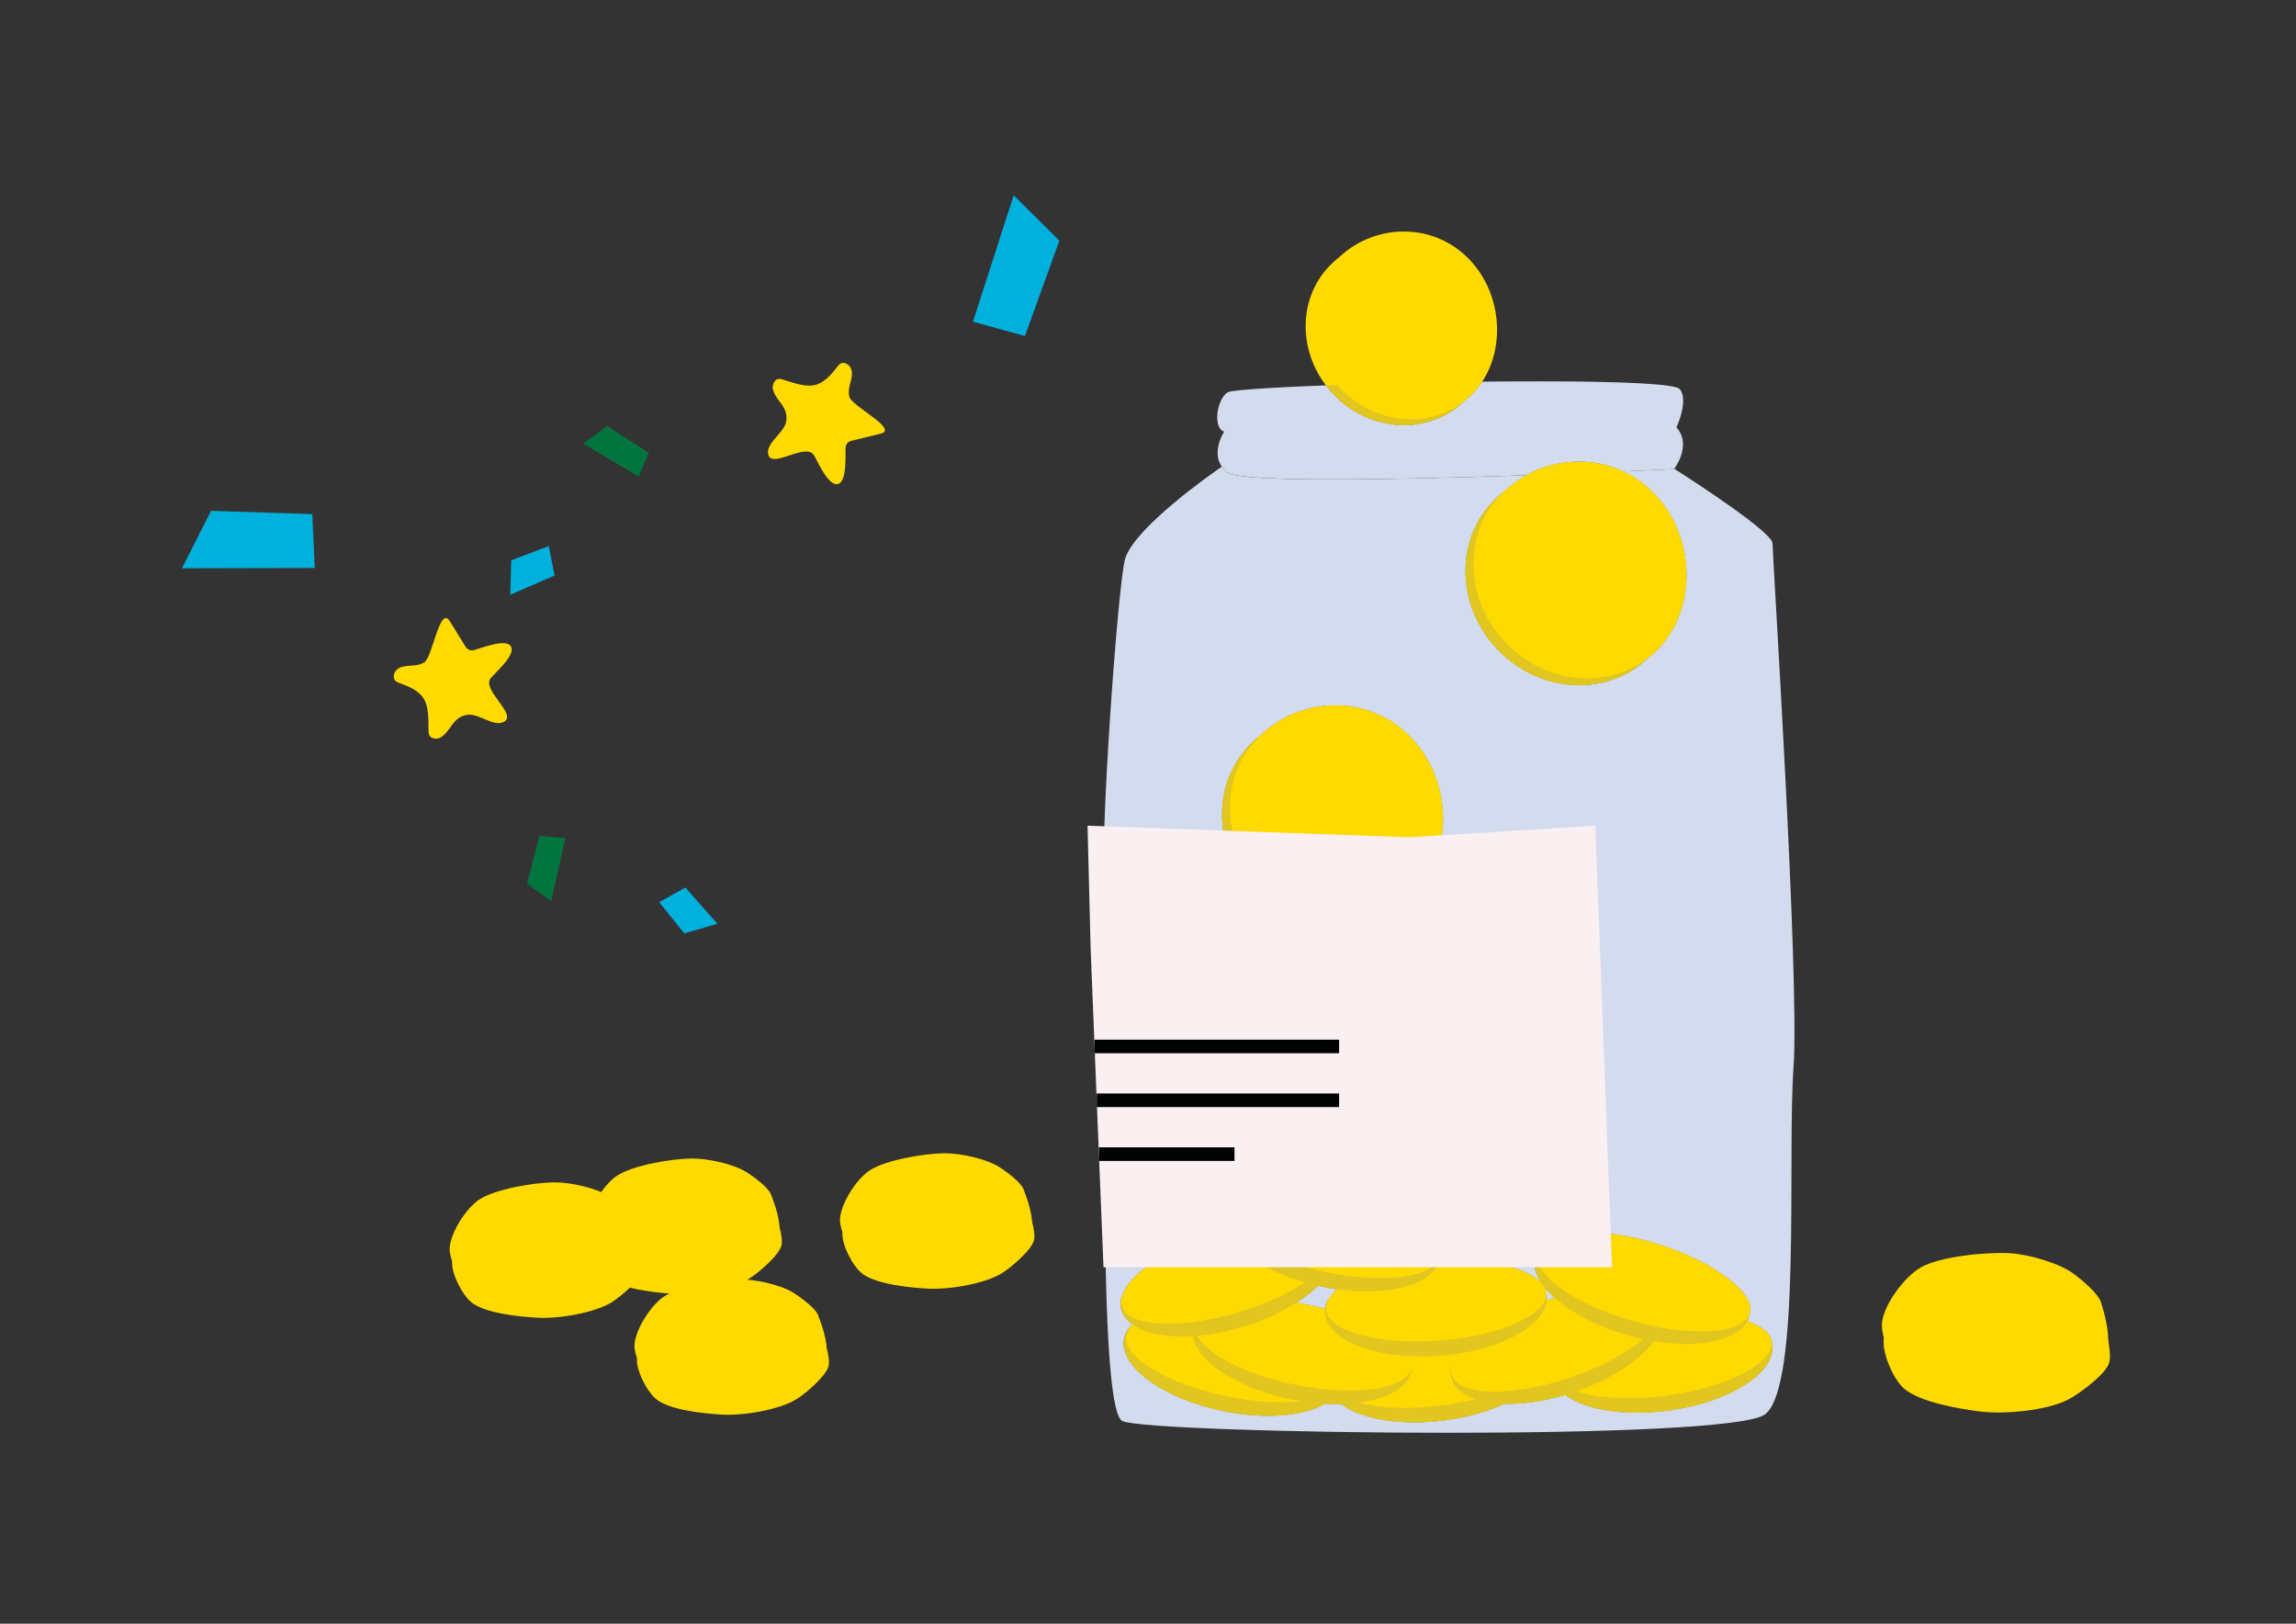 <svg version="1.1" id="image-money" xmlns="http://www.w3.org/2000/svg" xmlns:xlink="http://www.w3.org/1999/xlink" x="0" y="0" viewBox="0 0 841.89 595.28" xml:space="preserve"><rect x="0" y="0" width="841.89" height="595.28" fill="#333333" stroke="none"/><style>.st0{fill:#ffda00}.st1,.st2,.st3{clip-path:url(#SVGID_2_);fill:#d3dcee}.st2,.st3{fill:#e1c61f}.st3{fill:#ffda00}.st5{fill:#010202}.st6{fill:#00b1dd}.st7{fill:#01753d}</style><path class="st0" d="M488.71 144.28c13.23 14.09 34.61 15.51 47.76 3.17 13.15-12.34 2.67-25.87-10.55-39.96s-24.19-23.42-37.34-11.07c-13.16 12.34-13.1 33.77.13 47.86"/><path class="st0" d="M491.29 142.06c13.22 14.09 34.61 15.51 47.76 3.17 13.16-12.34 13.22-35.75-.01-49.84-13.22-14.09-34.73-13.54-47.88-1.19-13.16 12.34-13.1 33.77.13 47.86M548.86 237.83c15.27 16.26 39.95 17.9 55.13 3.65 15.18-14.25 3.09-29.86-12.17-46.12-15.27-16.27-27.92-27.03-43.1-12.78-15.19 14.25-15.12 38.99.14 55.25"/><path class="st0" d="M551.84 235.27c15.27 16.26 39.95 17.9 55.13 3.65 15.18-14.25 15.26-41.26 0-57.53-15.27-16.26-40.09-15.62-55.27-1.37-15.19 14.25-15.13 38.99.14 55.25M459.6 327.17c15.26 16.26 39.95 17.9 55.13 3.65 15.18-14.25 3.09-29.86-12.18-46.13-15.26-16.26-27.92-27.02-43.1-12.77s-15.12 38.99.15 55.25"/><path class="st0" d="M462.58 324.61c15.26 16.26 39.95 17.9 55.13 3.65 15.18-14.25 15.26-41.26 0-57.53-15.27-16.26-40.09-15.63-55.28-1.37-15.19 14.25-15.12 38.99.15 55.25M611.97 517.12c22.31-3.06 39.25-13.86 37.85-24.13-1.41-10.27-21.19-8.5-43.5-5.44-22.31 3.05-38.69 6.23-37.28 16.51 1.4 10.26 20.62 16.11 42.93 13.06"/><path class="st0" d="M611.48 511.52c22.1-3.03 39.14-11.89 38.05-19.81-1.08-7.92-21.51-12.3-43.61-9.27-22.1 3.02-37.5 12.31-36.42 20.23s19.88 11.87 41.98 8.85M530.2 520.65c22.31-3.05 39.25-13.86 37.85-24.13-1.41-10.27-21.19-8.5-43.5-5.44-22.31 3.05-38.69 6.23-37.28 16.5 1.4 10.28 20.62 16.13 42.93 13.07"/><path class="st0" d="M529.7 515.06c22.1-3.03 39.14-11.89 38.05-19.81-1.09-7.91-21.51-12.3-43.61-9.27-22.1 3.03-37.5 12.31-36.42 20.23 1.09 7.91 19.89 11.87 41.98 8.85"/><path class="st0" d="M448.34 517.29c22.05 4.56 41.63.03 43.73-10.12 2.1-10.15-17.15-15.08-39.2-19.64-22.05-4.56-38.56-7.02-40.65 3.13-2.1 10.14 14.07 22.07 36.12 26.63"/><path class="st0" d="M449.74 511.85c21.85 4.52 40.86 1.84 42.48-5.98 1.62-7.82-16.18-18.77-38.03-23.29-21.84-4.52-39.46-.9-41.08 6.92-1.61 7.83 14.78 17.83 36.63 22.35M576.91 510.48c21.35-7.14 36-20.9 32.71-30.73-3.29-9.83-22.4-4.42-43.76 2.73-21.35 7.14-36.86 13.31-33.57 23.14 3.29 9.82 23.27 12 44.62 4.86"/><path class="st0" d="M575.38 505.07c21.16-7.08 36.25-18.95 33.72-26.53-2.53-7.57-23.42-8.09-44.58-1.01-21.16 7.07-34.56 19.06-32.03 26.63 2.54 7.58 21.74 7.99 42.89.91M473.78 513.1c22.08 4.41 41.63-.25 43.66-10.42 2.03-10.17-17.25-14.97-39.33-19.38-22.08-4.41-38.6-6.76-40.63 3.4-2.03 10.17 14.22 21.99 36.3 26.4"/><path class="st0" d="M475.14 507.64c21.88 4.37 40.88 1.56 42.44-6.27 1.56-7.83-16.31-18.66-38.18-23.03-21.87-4.37-39.47-.63-41.03 7.2-1.56 7.84 14.9 17.74 36.77 22.1M597 489.55c21.66 6.15 41.52 3.05 44.35-6.92 2.83-9.97-16-16.29-37.67-22.44-21.66-6.15-37.94-9.81-40.77.16-2.84 9.98 12.43 23.05 34.09 29.2"/><path class="st0" d="M598.79 484.23c21.46 6.09 40.62 4.8 42.8-2.88 2.18-7.69-14.77-19.9-36.23-25.99-21.46-6.09-39.29-3.76-41.47 3.92-2.19 7.69 13.44 18.85 34.9 24.95M527.85 497.05c22.45-1.68 40.03-11.43 39.25-21.77-.78-10.34-20.63-9.78-43.09-8.09-22.45 1.68-39 3.86-38.22 14.19.78 10.34 19.61 17.35 42.06 15.67"/><path class="st0" d="M527.7 491.43c22.24-1.67 39.79-9.48 39.19-17.45-.6-7.96-20.72-13.59-42.97-11.92-22.24 1.67-38.18 10-37.59 17.96.61 7.98 19.13 13.08 41.37 11.41M455.75 486.42c21.55-6.54 36.57-19.87 33.57-29.79-3.01-9.92-22.27-5.06-43.82 1.48-21.55 6.53-37.22 12.25-34.22 22.18s22.92 12.67 44.47 6.13"/><path class="st0" d="M454.38 480.97c21.35-6.47 36.77-17.92 34.45-25.56-2.32-7.64-23.18-8.75-44.53-2.28-21.35 6.47-35.09 18.07-32.77 25.72 2.32 7.65 21.5 8.6 42.85 2.12"/><path class="st0" d="M483.9 471.52c22 4.8 41.63.47 43.83-9.65 2.21-10.13-16.98-15.26-38.98-20.06-22-4.8-38.48-7.44-40.69 2.69-2.2 10.12 13.84 22.22 35.84 27.02"/><path class="st0" d="M485.36 466.09c21.79 4.75 40.84 2.28 42.54-5.53 1.7-7.81-15.98-18.94-37.77-23.69-21.79-4.75-39.45-1.32-41.15 6.48-1.7 7.81 14.58 17.99 36.38 22.74"/><g><defs><path id="SVGID_1_" d="M402.48 137.84l.17 389.53 257.46-.1-.17-389.55-257.46.12"/></defs><clipPath id="SVGID_2_"><use xlink:href="#SVGID_1_" overflow="visible"/></clipPath><path class="st1" d="M448.01 171.08c-3.91 2.69-31.57 22.08-35.38 33.51-2.63 7.9-9.91 107.82-7.56 125.98 1.86 14.38-4.02 185.74 6.53 190.43 5.34 2.37 62.27 4.28 118.91 4.28 55.13 0 109.99-1.8 116.64-6.72 13.47-9.97 8.16-95.51 10.49-127.15 2.33-31.65-7.7-187.5-7.7-192.19 0-4.02-28.01-22.24-36-27.36l-.09.12s-7.25.36-18.7.85c4.29 1.99 8.3 4.84 11.81 8.58 15.26 16.26 15.19 43.28.01 57.52-.86.81-1.75 1.57-2.67 2.27l-.3.29c-6.94 6.51-15.85 9.7-24.95 9.7-10.82 0-21.89-4.52-30.18-13.35-15.26-16.27-15.33-41-.15-55.25.9-.85 1.8-1.61 2.69-2.28l.29-.27c2.45-2.3 5.15-4.25 8.02-5.82-23.33.81-50.07 1.54-71.35 1.54-20.41 0-35.8-.66-38.29-2.56-.87-.67-1.55-1.38-2.07-2.12m14.13 98.56l.29-.28c7.5-7.04 17.35-10.76 27.24-10.76 10.13 0 20.3 3.9 28.03 12.13 15.26 16.26 15.19 43.28.01 57.52-.86.81-1.75 1.57-2.67 2.27l-.3.29c-6.94 6.51-15.85 9.7-24.95 9.7-10.82 0-21.89-4.52-30.18-13.35-15.26-16.27-15.33-41-.15-55.25.89-.83 1.79-1.59 2.68-2.27m-10.95 170.11c3.52-3.2 10.74-5.06 20.04-5.06 5.65 0 12.07.69 18.9 2.17 21.79 4.75 39.46 15.88 37.77 23.69-.01.42-.07.85-.17 1.29 1.36-.06 2.7-.08 4.03-.08 15.77 0 29.28 3.61 33.65 8.87-2.46-3.52-3.43-7.06-2.51-10.28.59-2.06 1.75-3.54 3.41-4.54 3.16-2.53 8.95-3.93 16.34-3.93 6.54 0 14.35 1.09 22.7 3.47 21.45 6.09 38.4 18.29 36.23 25.97-.04.43-.12.86-.25 1.29-.17.6-.4 1.17-.69 1.72 5.16 1.78 8.45 4.3 8.88 7.35.13.41.23.83.29 1.29 1.41 10.27-15.54 21.07-37.85 24.13-4.01.55-7.91.81-11.64.81-11.31 0-20.92-2.41-26.42-6.51-7.43 2.2-14.6 3.26-20.85 3.26-.45 0-.89 0-1.33-.01-6.06 2.75-13.45 4.88-21.54 5.99-4.01.55-7.92.81-11.64.81-11.51 0-21.25-2.5-26.71-6.73-.62.01-1.24.02-1.87.02-1.32 0-2.67-.03-4.04-.11-4.9 2.85-12.3 4.42-20.93 4.42-5.2 0-10.86-.57-16.68-1.78-22.05-4.56-38.22-16.49-36.12-26.64.43-2.1 1.48-3.66 3.07-4.77l.19-.17c-2.09-1.45-3.54-3.27-4.19-5.42-.62-2.05-.45-3.92.42-5.66 2.43-7.24 14.9-16.13 32.6-21.5 1.68-.51 3.36-.97 5.03-1.39-1.3-2.44-1.77-4.9-1.26-7.25.47-2.07 1.54-3.62 3.14-4.72m32.07 31.63c-2.18 2.16-4.86 4.26-7.96 6.23 1.35.22 2.71.46 4.1.73 2.18.44 4.32.93 6.41 1.49.16-1.48.71-2.76 1.63-3.89.67-1.11 1.64-2.21 2.87-3.27-2.1-.3-4.25-.68-6.41-1.15l-.64-.14m82.75.07c.51.81.81 1.65.88 2.52.11.42.18.85.21 1.31.04.47.03.95-.01 1.42 1.01-.31 2.02-.6 3.03-.88-1.6-1.43-2.98-2.89-4.11-4.37"/><path class="st2" d="M551.4 180.3c-.89.68-1.78 1.44-2.69 2.28-15.18 14.25-15.12 38.99.15 55.25 8.29 8.84 19.36 13.36 30.18 13.36 9.09 0 18.01-3.19 24.94-9.7l.3-.29c-6.48 4.98-14.31 7.43-22.27 7.43-10.82 0-21.89-4.52-30.18-13.36-15.16-16.16-15.32-40.68-.43-54.97"/><path class="st3" d="M595.15 172.82c-9.5.41-21.89.91-35.44 1.38a39.617 39.617 0 00-8.02 5.82l-.29.27c-14.89 14.29-14.72 38.81.44 54.97 8.29 8.84 19.36 13.36 30.18 13.36 7.97 0 15.79-2.45 22.27-7.43.92-.71 1.81-1.47 2.67-2.27 15.18-14.25 15.26-41.26-.01-57.53-3.5-3.73-7.51-6.58-11.8-8.57"/><path class="st2" d="M462.13 269.64c-.89.68-1.78 1.44-2.69 2.28-15.18 14.25-15.11 38.98.15 55.25 8.29 8.83 19.36 13.36 30.18 13.36 9.1 0 18.01-3.19 24.95-9.7l.31-.29c-6.48 4.98-14.31 7.43-22.28 7.43-10.82 0-21.89-4.52-30.18-13.35-15.16-16.17-15.32-40.69-.44-54.98"/><path class="st3" d="M489.67 258.61c-9.89 0-19.74 3.72-27.24 10.76l-.29.28c-14.89 14.29-14.72 38.81.44 54.97 8.29 8.83 19.36 13.35 30.18 13.35 7.97 0 15.79-2.45 22.27-7.43.92-.7 1.81-1.47 2.67-2.27 15.18-14.24 15.26-41.26-.01-57.52-7.71-8.24-17.89-12.14-28.02-12.14"/><path class="st2" d="M649.53 491.7c1.08 7.93-15.95 16.79-38.05 19.82-5.03.69-9.9 1.02-14.42 1.02-7.46 0-14-.89-18.83-2.51-.44.16-.88.3-1.32.45-1 .33-2 .65-2.99.94 5.5 4.09 15.11 6.51 26.42 6.51 3.72 0 7.63-.26 11.64-.81 22.31-3.05 39.26-13.86 37.85-24.13-.07-.46-.16-.88-.3-1.29"/><path class="st3" d="M640.66 484.35c-2.85 5.41-11.35 8.36-22.34 8.36-3.7 0-7.67-.33-11.81-1.02-5.13 6.9-15.41 13.81-28.27 18.33 4.83 1.62 11.37 2.51 18.83 2.51 4.52 0 9.38-.33 14.42-1.02 22.1-3.03 39.14-11.89 38.05-19.81v-.01c-.43-3.04-3.73-5.56-8.88-7.34"/><path class="st2" d="M540.89 512.94c-3.52.86-7.27 1.58-11.19 2.12-5.03.69-9.89 1.02-14.41 1.02-6.42 0-12.15-.66-16.71-1.87-2.13.29-4.38.47-6.73.53 5.45 4.23 15.19 6.73 26.71 6.73 3.72 0 7.63-.26 11.64-.81 8.09-1.11 15.48-3.23 21.54-5.99-4.12-.11-7.81-.69-10.85-1.73"/><path class="st3" d="M534.35 496.32c-2.11.32-4.28.56-6.5.73-2.24.17-4.45.25-6.61.25-1.52 0-3.01-.04-4.47-.12.78 1.45 1.07 2.87.8 4.19-.01.43-.06.86-.15 1.31-1.2 6-8.51 10.09-18.85 11.52 4.55 1.22 10.29 1.87 16.71 1.87 4.52 0 9.38-.33 14.41-1.02 3.91-.53 7.67-1.25 11.19-2.12-4.41-1.51-7.47-3.97-8.6-7.33-.68-2.04-.56-3.91.26-5.67.36-1.16.97-2.37 1.81-3.61"/><path class="st2" d="M415.29 485.88c-1.59 1.11-2.64 2.67-3.07 4.77-2.1 10.15 14.08 22.08 36.12 26.64 5.83 1.21 11.48 1.78 16.68 1.78 8.63 0 16.03-1.57 20.93-4.42-2.88-.15-5.87-.47-8.92-.97-2.21.24-4.6.37-7.13.37-6.06 0-12.95-.71-20.15-2.2-21.85-4.52-38.24-14.52-36.62-22.35.26-1.33 1.01-2.55 2.16-3.62"/><path class="st3" d="M415.47 485.71l-.19.17c-1.15 1.07-1.9 2.29-2.17 3.63-1.62 7.82 14.78 17.83 36.62 22.34 7.2 1.49 14.09 2.2 20.15 2.2 2.53 0 4.93-.12 7.13-.36-1.07-.17-2.15-.37-3.24-.59-19.84-3.96-34.97-13.9-36.37-23.26-1.36.09-2.7.13-3.99.13-7.59 0-13.94-1.47-17.94-4.26"/><path class="st2" d="M602.44 490.92c-6.07 5.16-15.69 10.35-27.06 14.15-10.11 3.38-19.77 5.05-27.38 5.05-8.32 0-14.19-2-15.51-5.96-.43-1.3-.4-2.72.06-4.23-.82 1.76-.94 3.64-.26 5.67 1.12 3.36 4.19 5.82 8.6 7.33 3.05 1.04 6.73 1.62 10.85 1.73.44.01.88.01 1.33.01 6.25 0 13.42-1.06 20.85-3.26.99-.3 1.99-.61 2.99-.94l1.32-.45c12.86-4.53 23.14-11.43 28.28-18.33-1.34-.22-2.7-.48-4.07-.77"/><path class="st3" d="M570.12 475.83c-1.01.27-2.01.57-3.03.88-.76 8.78-14.48 16.88-32.74 19.62-.84 1.24-1.45 2.45-1.8 3.62-.46 1.51-.49 2.93-.06 4.23 1.32 3.96 7.2 5.96 15.52 5.96 7.61 0 17.27-1.67 27.37-5.05 11.37-3.8 20.99-8.99 27.06-14.15-1.8-.39-3.61-.84-5.44-1.36-11.21-3.21-20.72-8.25-26.88-13.75"/><path class="st2" d="M439.09 489.71c-.56.05-1.12.09-1.67.13 1.39 9.35 16.53 19.29 36.37 23.26 1.09.22 2.17.41 3.23.59 3.06.49 6.05.81 8.93.97 1.37.07 2.72.11 4.04.11.63 0 1.26-.01 1.87-.02 2.35-.06 4.6-.24 6.73-.54 10.34-1.43 17.65-5.52 18.85-11.52.09-.45.14-.88.15-1.31-1.06 5.33-10.2 8.33-22.82 8.33-5.93 0-12.63-.66-19.62-2.06-18.14-3.63-32.55-11.04-36.06-17.94"/><path class="st3" d="M475.3 477.61c-5.42 3.47-12.1 6.55-19.55 8.81-5.77 1.75-11.42 2.83-16.66 3.29 3.51 6.89 17.93 14.31 36.06 17.93 6.99 1.39 13.69 2.06 19.62 2.06 12.62 0 21.75-3 22.81-8.33.27-1.33-.03-2.74-.8-4.19-17.26-.93-30.34-7.22-30.99-15.8-.04-.54-.03-1.05.02-1.55-2.08-.55-4.23-1.05-6.41-1.49-1.38-.27-2.75-.52-4.1-.73"/><path class="st2" d="M566.32 455.82c-1.67.99-2.83 2.47-3.41 4.54-.92 3.22.06 6.75 2.51 10.28l.59.81c1.12 1.47 2.5 2.94 4.11 4.37 6.16 5.5 15.66 10.54 26.88 13.73 1.83.52 3.65.98 5.44 1.36 1.37.3 2.72.55 4.06.78 4.14.69 8.12 1.02 11.81 1.02 10.99 0 19.49-2.95 22.34-8.36.29-.55.52-1.12.69-1.72.12-.44.21-.87.25-1.29v.01c-1.25 4.42-8.13 6.73-17.83 6.73-7.16 0-15.86-1.26-24.97-3.85-21.46-6.09-37.09-17.26-34.91-24.94.38-1.32 1.21-2.48 2.44-3.47"/><path class="st3" d="M582.66 451.89c-7.39 0-13.18 1.4-16.34 3.93-1.23.99-2.06 2.15-2.43 3.46-2.18 7.69 13.44 18.85 34.9 24.95 9.11 2.59 17.81 3.84 24.97 3.84 9.7 0 16.58-2.3 17.83-6.72v-.01c2.17-7.69-14.78-19.88-36.23-25.97-8.35-2.38-16.16-3.48-22.7-3.48"/><path class="st2" d="M566.89 473.98v.01c.6 7.96-16.95 15.77-39.19 17.44-2.84.22-5.63.32-8.33.32-18.36 0-32.51-4.77-33.03-11.71-.1-1.36.28-2.74 1.09-4.09a7.28 7.28 0 00-1.63 3.89c-.05.49-.06 1.01-.01 1.55.64 8.58 13.72 14.87 30.99 15.8 1.46.08 2.95.12 4.47.12 2.16 0 4.36-.08 6.61-.25 2.22-.16 4.39-.41 6.5-.73 18.26-2.74 31.99-10.84 32.74-19.62.04-.47.04-.95.01-1.42-.04-.46-.11-.9-.22-1.31"/><path class="st3" d="M531.77 461.77c-1.33 0-2.67.03-4.03.08v.01c-1.59 7.33-12.3 11.61-26.42 11.61-3.49 0-7.18-.26-11-.8-1.24 1.06-2.2 2.16-2.87 3.27-.82 1.35-1.2 2.72-1.1 4.09.52 6.94 14.67 11.72 33.03 11.72 2.69 0 5.48-.1 8.33-.32 22.24-1.67 39.79-9.48 39.19-17.45v-.01c-.07-.87-.37-1.71-.88-2.52l-.59-.81c-4.38-5.26-17.89-8.87-33.66-8.87"/><path class="st2" d="M478.36 470.12c-6.12 4.09-14.46 7.96-23.98 10.85-9.51 2.89-18.6 4.3-25.96 4.3-9.14 0-15.6-2.18-16.89-6.42-.4-1.31-.32-2.73.18-4.22-.86 1.74-1.04 3.61-.42 5.66.65 2.15 2.1 3.96 4.19 5.42 4 2.79 10.35 4.26 17.95 4.26 1.29 0 2.63-.04 3.99-.13.55-.03 1.11-.07 1.68-.13 5.24-.46 10.89-1.54 16.66-3.29 7.46-2.26 14.14-5.34 19.55-8.81 3.09-1.98 5.77-4.08 7.96-6.24-1.68-.37-3.32-.79-4.91-1.25"/><path class="st3" d="M449.32 451.75c-1.67.42-3.34.88-5.02 1.39-17.7 5.37-30.17 14.26-32.6 21.5-.5 1.49-.57 2.92-.18 4.22 1.28 4.24 7.75 6.42 16.89 6.42 7.36 0 16.44-1.41 25.96-4.3 9.52-2.89 17.87-6.76 23.98-10.85-14.23-4.09-25.21-11.2-29.03-18.38"/><path class="st2" d="M451.19 439.75c-1.6 1.1-2.67 2.64-3.13 4.74-.51 2.35-.04 4.8 1.26 7.25 3.82 7.19 14.8 14.29 29.03 18.38 1.59.46 3.23.88 4.9 1.25l.65.14c2.17.47 4.31.86 6.41 1.15 3.82.54 7.51.8 11 .8 14.12 0 24.83-4.29 26.42-11.61v-.01c.09-.44.15-.87.17-1.29v.01c-1.12 5.12-9.69 7.94-21.6 7.94-6.26 0-13.44-.78-20.94-2.41-21.8-4.75-38.08-14.93-36.38-22.74.29-1.33 1.05-2.53 2.21-3.6"/><path class="st3" d="M471.23 434.7c-9.31 0-16.53 1.86-20.04 5.06-1.16 1.06-1.92 2.27-2.21 3.6-1.7 7.81 14.58 17.99 36.38 22.74 7.5 1.64 14.68 2.41 20.94 2.41 11.92 0 20.49-2.83 21.61-7.94v-.01c1.69-7.81-15.99-18.93-37.77-23.69-6.83-1.49-13.26-2.17-18.91-2.17"/><path class="st1" d="M563.56 139.81c-6.47 0-13.22.04-20.07.12a29.458 29.458 0 01-6.76 7.27l-.26.25c-6.01 5.64-13.73 8.4-21.61 8.4-9.37 0-18.96-3.91-26.15-11.57-.91-.96-1.75-1.96-2.53-2.99-20.2.76-34.91 1.72-36.12 2.59-4.1 2.93-5.27 13.19-1.17 14.35 0 0-4.79 7.3-.88 12.84.52.74 1.2 1.45 2.06 2.1 2.49 1.89 17.88 2.56 38.29 2.56 21.28 0 48.02-.72 71.35-1.53a40.022 40.022 0 0119.22-4.94c5.53 0 11.07 1.16 16.22 3.56 11.45-.49 18.7-.85 18.7-.85l.09-.12c.77-1.07 6.24-9.15.77-15.16 0 0 4.65-9.93 1.17-14.06-1.74-2.05-24.34-2.82-52.32-2.82"/><path class="st2" d="M490.45 141.14c-1.45.05-2.87.1-4.27.16.78 1.03 1.62 2.03 2.53 2.99 7.18 7.66 16.78 11.57 26.15 11.57 7.88 0 15.6-2.77 21.61-8.4l.26-.25c-5.62 4.31-12.4 6.44-19.29 6.44-9.37 0-18.97-3.92-26.15-11.57l-.84-.94"/><path class="st3" d="M543.49 139.93c-18.19.2-37.06.64-53.05 1.21l.84.92c7.18 7.66 16.78 11.57 26.15 11.57 6.9 0 13.68-2.12 19.29-6.44a30.6 30.6 0 002.32-1.97c1.71-1.59 3.19-3.37 4.45-5.29M578.93 169.27c-6.66 0-13.3 1.68-19.22 4.94 13.55-.47 25.94-.98 35.44-1.38-5.14-2.4-10.69-3.56-16.22-3.56"/></g><g><path d="M398.78 302.72l117.85 4.24 68.32-4.24 6.14 161.86H404.63s-4.61-113.11-4.74-117.35c-.13-4.24-1.11-44.51-1.11-44.51" fill="#faeff1"/></g><path class="st5" d="M491.02 381.16h-89.67v4.97h89.67M491.02 400.89h-88.87v4.98h88.87M452.66 420.63h-49.71v4.98h49.71"/><g><path class="st0" d="M292.06 479.38c-4.81-3.11-14.36-5.14-20.26-5.1-7.17.05-21.7 2.46-27.47 6.36-4.91 3.32-10.43 12.11-10.77 17.69-.25 4.21 3.79 12.22 7.37 14.87 5.18 3.83 17.2 5.04 23.85 5.42 7.69.44 20.84-1.71 27.24-5.63 3.29-2.02 11.01-8.61 11.79-12.16.74-3.36-1.67-10.21-2.96-13.43-1.01-2.59-6.33-6.43-8.79-8.02"/><path class="st0" d="M291.16 474.09c-4.81-3.11-14.36-5.14-20.26-5.1-7.17.05-21.7 2.46-27.47 6.36-4.91 3.32-10.44 12.11-10.77 17.69-.25 4.2 3.79 12.22 7.37 14.87 5.17 3.83 17.2 5.04 23.85 5.42 7.69.44 20.84-1.71 27.24-5.63 3.29-2.02 11.01-8.6 11.79-12.16.74-3.36-1.67-10.21-2.96-13.43-1.01-2.59-6.33-6.43-8.79-8.02M224.28 443.86c-4.81-3.11-14.36-5.14-20.25-5.1-7.17.05-21.71 2.46-27.47 6.36-4.91 3.32-10.43 12.11-10.77 17.69-.25 4.2 3.79 12.22 7.37 14.87 5.18 3.83 17.2 5.04 23.85 5.42 7.69.44 20.84-1.71 27.23-5.63 3.29-2.02 11.02-8.6 11.79-12.16.74-3.36-1.67-10.21-2.96-13.43-1.02-2.59-6.34-6.43-8.79-8.02"/><path class="st0" d="M223.38 438.57c-4.81-3.11-14.36-5.14-20.26-5.1-7.17.05-21.7 2.46-27.47 6.36-4.91 3.32-10.43 12.11-10.77 17.69-.25 4.2 3.79 12.22 7.37 14.87 5.18 3.83 17.2 5.04 23.85 5.42 7.69.44 20.84-1.71 27.24-5.63 3.29-2.02 11.02-8.6 11.79-12.16.74-3.36-1.67-10.21-2.96-13.43-1.02-2.59-6.34-6.43-8.79-8.02"/><path class="st0" d="M274.8 435.12c-4.81-3.11-14.36-5.14-20.26-5.1-7.17.05-21.71 2.46-27.47 6.36-4.91 3.32-10.44 12.11-10.77 17.69-.25 4.2 3.79 12.22 7.37 14.87 5.17 3.83 17.2 5.04 23.85 5.42 7.69.44 20.84-1.71 27.24-5.63 3.29-2.02 11.01-8.6 11.79-12.16.74-3.36-1.67-10.21-2.96-13.43-1.01-2.59-6.33-6.43-8.79-8.02"/><path class="st0" d="M273.9 429.83c-4.81-3.11-14.36-5.14-20.26-5.1-7.17.05-21.7 2.46-27.47 6.36-4.91 3.32-10.43 12.11-10.77 17.69-.25 4.2 3.79 12.22 7.37 14.87 5.18 3.83 17.2 5.04 23.85 5.42 7.69.44 20.84-1.71 27.23-5.63 3.29-2.02 11.02-8.61 11.79-12.16.74-3.36-1.67-10.21-2.96-13.43-1.01-2.59-6.32-6.43-8.78-8.02M367.4 433.19c-4.81-3.11-14.36-5.14-20.26-5.1-7.17.05-21.71 2.46-27.47 6.36-4.91 3.32-10.44 12.11-10.77 17.69-.25 4.2 3.79 12.22 7.37 14.87 5.17 3.83 17.2 5.04 23.85 5.42 7.69.44 20.84-1.71 27.23-5.63 3.29-2.02 11.02-8.61 11.8-12.16.74-3.36-1.67-10.21-2.96-13.43-1.02-2.59-6.34-6.43-8.79-8.02M761.24 473.46c-5.42-4.07-16.5-7.24-23.45-7.69-8.46-.53-25.79 1.11-32.91 5.23-6.06 3.51-13.3 13.42-14.15 19.96-.65 4.93 3.46 14.72 7.47 18.14 5.79 4.94 19.86 7.36 27.67 8.36 9.02 1.15 24.71-.3 32.57-4.4 4.05-2.11 13.69-9.24 14.91-13.36 1.15-3.9-1.13-12.18-2.38-16.08-1.02-3.12-6.97-8.09-9.73-10.16"/><path class="st0" d="M366.5 427.91c-4.81-3.11-14.36-5.14-20.26-5.1-7.17.05-21.7 2.46-27.47 6.36-4.91 3.32-10.43 12.11-10.77 17.69-.25 4.2 3.79 12.22 7.37 14.87 5.18 3.83 17.21 5.04 23.85 5.42 7.69.44 20.84-1.71 27.23-5.63 3.29-2.02 11.02-8.61 11.79-12.16.74-3.36-1.67-10.21-2.96-13.43-1.01-2.59-6.33-6.44-8.78-8.02M760.61 467.15c-5.42-4.07-16.5-7.24-23.45-7.69-8.46-.53-25.79 1.11-32.9 5.23-6.06 3.51-13.3 13.42-14.15 19.96-.65 4.93 3.46 14.72 7.47 18.14 5.79 4.94 19.87 7.37 27.67 8.36 9.02 1.15 24.7-.29 32.56-4.39 4.05-2.11 13.69-9.24 14.91-13.36 1.14-3.9-1.13-12.18-2.38-16.08-1.02-3.13-6.97-8.1-9.73-10.17"/></g><path class="st6" d="M375.82 123.19l-19.06-5.25 14.94-46.35 16.74 16.67zM201.21 200.21l-13.74 5.2-.37 12.64 16.25-7.06z"/><g><path class="st0" d="M286.87 139.09l.4.13c9.64 3.11 13.12 3.86 19.62-4.6.39-.5.79-1.02 1.35-1.32 1.62-.85 3.66.69 4.02 2.49.65 3.27-1.73 6.25-.79 9.75.91 3.37 18.15 11.81 11.48 13.44l-10.82 2.64a2.684 2.684 0 00-2.04 2.41c-.21 2.74.58 12.57-2.87 13.43-3.49.86-7.33-8.24-8.78-10.59-2.98-4.79-15.89 5.38-16.78-.5-.65-4.24 6.06-7.7 6.65-12.08.71-5.27-3.66-7.15-4.86-11.42-.47-1.68.52-3.87 2.26-3.96.4-.02.78.07 1.16.18"/></g><path class="st7" d="M237.89 165.96l-3.71 8.75-20.39-12.06 8.83-6.44z"/><path class="st6" d="M114.51 188.48l.9 19.75-48.7.11 10.68-21.06zM241.72 330.74l9.19 11.47 12.13-3.55-11.73-13.29z"/><g><path class="st0" d="M157.12 268.16v-.42c-.02-10.13-.38-13.68-10.43-17.24-.6-.21-1.22-.43-1.67-.88-1.31-1.28-.47-3.7 1.12-4.59 2.91-1.62 6.48-.29 9.52-2.27 2.93-1.91 5.62-20.91 9.24-15.07l5.86 9.47c.61.99 1.79 1.47 2.92 1.2 2.68-.66 11.77-4.44 13.66-1.42 1.91 3.05-5.57 9.51-7.36 11.62-3.63 4.31 10.03 13.45 4.71 16.12-3.84 1.93-9.2-3.38-13.55-2.59-5.23.96-5.67 5.7-9.36 8.15-1.45.96-3.84.7-4.46-.92-.15-.37-.19-.76-.2-1.16"/></g><path class="st7" d="M197.8 306.44l9.48.83-5.17 23.12-8.85-6.41z"/></svg>